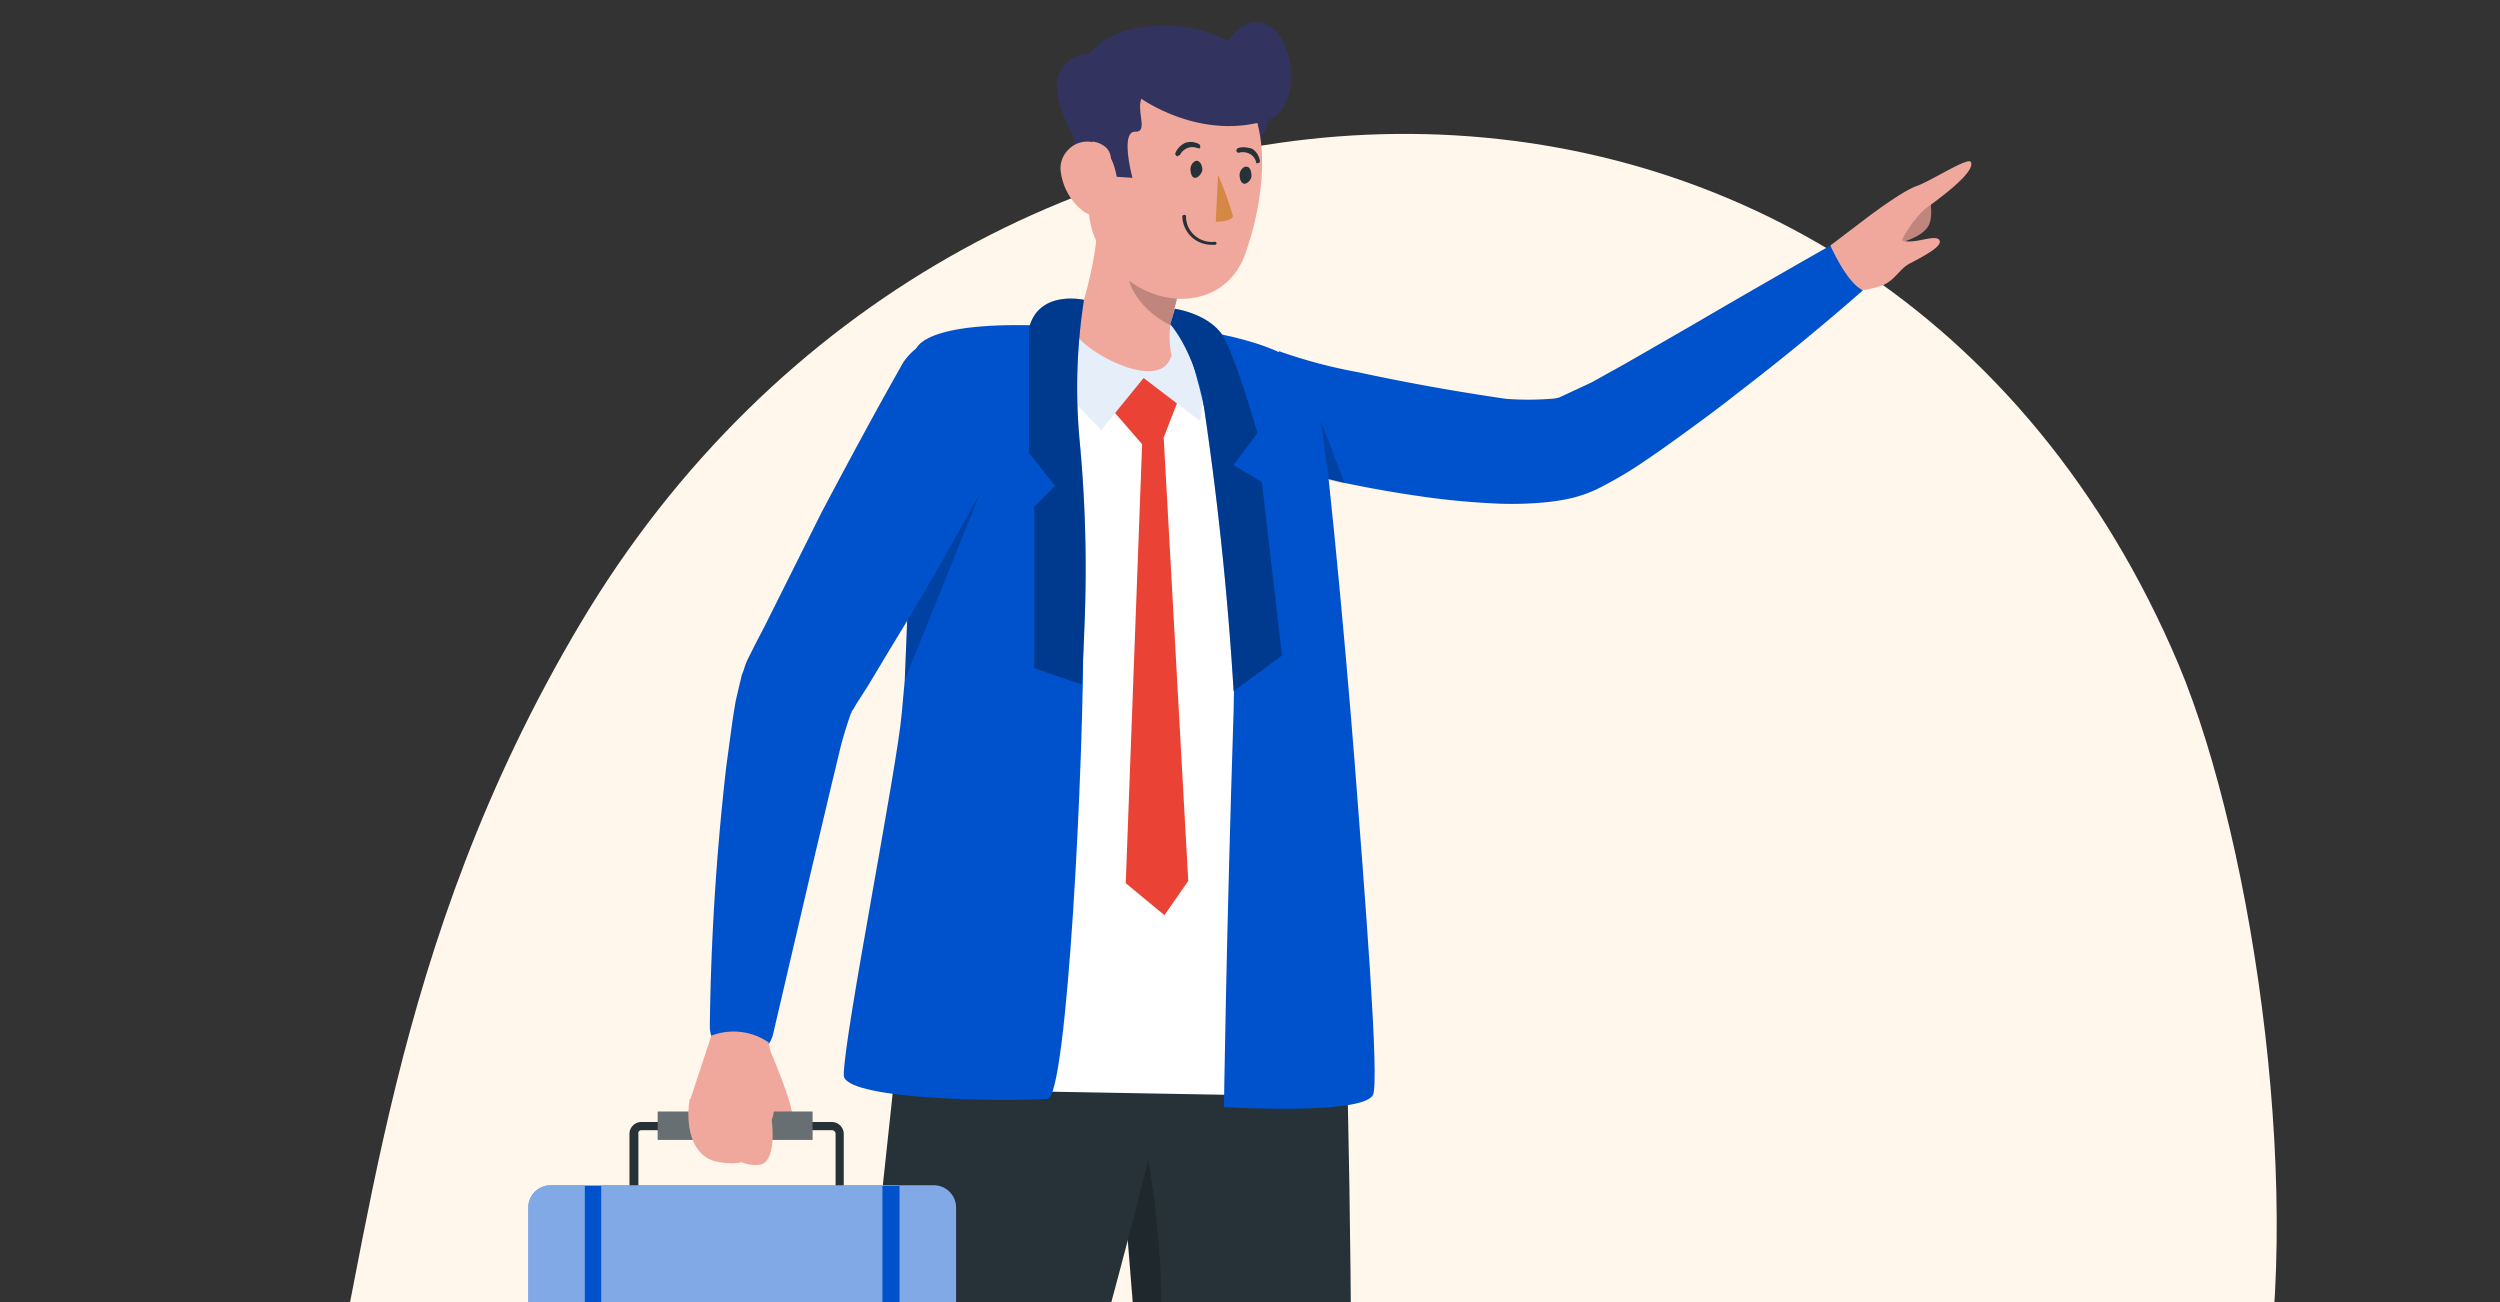 <svg xmlns="http://www.w3.org/2000/svg" width="336" height="175" fill="none">
  <rect width="100%" height="100%" fill="#333333" stroke="none"/>
  <g clip-path="url(#a)">
    <path fill="#FFF7EB" d="M110.7 418.1C212.5 374.6 282 290.5 303.4 192.2c6.6-29.5-.3-78.3-10.6-102.9C252.3-6.4 129.8-3.3 78 83.8 26.2 170.9 69 243-25.6 257.3-142 274.8-172 381.3-92.4 425c43.6 23.9 112.9 31.5 203.1-7Z"/>
    <path fill="#263238" d="M150.8 142.7c.2 3-.2 12.2.2 17.1.8 9.4 1.8 21.6 2.6 33.9 1 14.1 1.6 28.3 1.3 38.2-.9 25.2-.7 82.5-.7 82.5h11s12.8-57 15.2-82.5c2-21.3 1-76 .6-89.3h-30.2Z"/>
    <path fill="#000" d="M151 159.8c.7 9.4 1.8 21.6 2.6 33.9 5.4-16 .3-40.1.3-40.1l-3 6.2Z" opacity=".2"/>
    <path fill="#263238" d="M133 234a922.6 922.6 0 0 1-29.5 78.6l-10.8-2s11.2-55.8 16.4-80.5c4.7-22.3 9.8-73.6 11.5-88.9l36.2 3.3c-2 13-18.2 69-23.8 89.6Z"/>
    <path fill="#fff" d="M118.4 141.2c-.1 1.6 3.1 5.2 4.7 5.2l56.3 1c1.7.1 3.6-1.1 3.6-2.8-.6-20-5.2-88.6-6.8-92.9-2-5.3-12.6-7.2-17.3-7.6a164.4 164.4 0 0 0-22.1 0c-3.6.1-7 .4-9.7.8a7.3 7.3 0 0 0-5 2.9 7.4 7.4 0 0 0-1.3 5.6 210.3 210.3 0 0 1 2.4 23v1.2l.2 7.7v1.5c-.2 25.8-3.5 38.4-5 54.4Z"/>
    <path fill="#EA4335" d="m159.7 50.3-3.3 8.5 3.3 59.6-3.2 4.6-5.2-4.3 2.2-59-7.8-9 8-2 6 1.6Z"/>
    <path fill="#fff" d="m143.4 41.5 8.4 7 2.7-8 8.3 4.6-1.5 11.5-7.6-5.8-5.7 7L136.7 46l6.7-4.4Z"/>
    <path fill="#0052CC" d="m143.4 41.5 8.4 7 2.7-8 8.3 4.6-1.5 11.5-7.6-5.8-5.7 7L136.7 46l6.7-4.4Z" opacity=".1"/>
    <path fill="#0052CC" d="M140.8 147.7c-7.5.4-27.4 0-27.4-3.2 0-5.2 7.2-41.4 7.8-48.7l.4-4.4.5-12.3c.6-14.5 1-32.1 1-32.1s.5-4 18-3.2c0 0 4.3 21.3 4.5 40 .1 18.7-2.2 63.7-4.8 63.9Zm18-103.6s7.8 20.4 7 51.3c-1 30.9-1.3 53.4-1.3 53.4s18.5 1.1 20-1.6c1-1.5-1.2-28.5-2.4-44.3-1.4-18-4.2-47.5-5.2-51-1.8-6.2-18-7.8-18-7.8Z"/>
    <path fill="#0052CC" d="M250.4 39a329 329 0 0 1-16.7 13.7c-2.9 2.3-5.8 4.4-8.7 6.5a163 163 0 0 1-4.6 3.2 53 53 0 0 1-5.1 3 17.6 17.6 0 0 1-3.9 1.5 26.4 26.4 0 0 1-3.6.6 47.5 47.5 0 0 1-6.2.2 104.5 104.5 0 0 1-11.4-1.1 157.6 157.6 0 0 1-9.5-1.7l-2.1-.5a167 167 0 0 1-10-2.5l3.3-14.7a68 68 0 0 0 10.5 2.8 295.2 295.2 0 0 0 20 3.6 38.9 38.9 0 0 0 6 0 3.9 3.9 0 0 0 1.2-.2l4.3-2 4.5-2.5 9.2-5.3A1708.6 1708.6 0 0 1 246 33l4.3 6Z"/>
    <path fill="#000" d="m180.7 65-2.1-.5-1.1-8 3.2 8.4Z" opacity=".2"/>
    <path fill="#F0A89D" d="M259 25s1 3.3.3 5.1c-.7 1.8-4.2 2.6-4.2 2.6s2-5.4 4-7.7Z"/>
    <path fill="#000" d="M259 25s1 3.3.3 5.1c-.7 1.8-4.2 2.6-4.2 2.6s2-5.4 4-7.7Z" opacity=".2"/>
    <path fill="#F0A89D" d="M258.7 28.1a14.8 14.8 0 0 0-3.1 4.2c1.6.6 4.3-.8 5-.1.6.7-1.2 1.8-3.9 3.2-1.4.7-2 2.3-3.8 3a16.8 16.8 0 0 1-2.5.6c-2.1-.8-4.4-6-4.4-6l5-3.8s4.6-3.5 6.6-4.2c2-.7 7-4 7.3-3.2.5 1.2-3 4-6.2 6.3Z"/>
    <path fill="#000" d="m131.6 66.6-10 24.8.5-12.3 9.5-12.5Z" opacity=".2"/>
    <path fill="#333360" d="M159.5 5.4a15.4 15.4 0 0 0-12 2c-2.4 1.5-4.3 3.7-4 6.6a165 165 0 0 0 3.9 18l22-13.4s3.3-4-1.8-9.4c-1.7-1.6-5-3-8-3.8Z"/>
    <path fill="#F0A89D" d="M157.5 48a12.8 12.8 0 0 1-.2-4.4l1-3.9-6.4-7-4.4-5c.3 5.2-1.3 11.4-3.1 16.7.3 2.3 11.4 8.7 13 3.5Z"/>
    <path fill="#000" d="m158.3 39.7-1 4c-2.5-1.2-5-3.6-5.6-6.2-.4-1.9.5-3.6 1.3-3.7l5.3 5.9Z" opacity=".2"/>
    <path fill="#F0A89D" d="M168.2 31.5a47.1 47.1 0 0 1-.8 2.5c-2.5 7.4-11.5 8-17.1 2.5a14.6 14.6 0 0 1-1.4-1.6c-3.6-4.7-2.7-8.4-2-16.6a11.3 11.3 0 0 1 5.9-9.2 11.3 11.3 0 0 1 11 .2c6.7 3.9 6.8 13.6 4.4 22.2Z"/>
    <path fill="#333360" d="M153 13s8 6 17.2 3.2c4.7-1.3 4-11 .2-12.8-3-1.6-5.4 2.1-5.4 2.1a17.8 17.8 0 0 0-10-2c-6.1.2-8.7 3.8-8.7 3.8a4.2 4.2 0 0 0-4.1 3c-.9 2.9 2.2 8.3 2.2 8.3L153 13Z"/>
    <path fill="#263238" d="M160 22.7c0 .6.2 1.2.6 1.2.4 0 .8-.4 1-1 0-.7-.3-1.2-.7-1.3-.4 0-.8.4-.9 1Zm3 10.2h.3a.2.2 0 0 0 0-.4.2.2 0 0 0-.1 0 3.5 3.5 0 0 1-3.5-2 3.5 3.5 0 0 1-.3-1.4.2.2 0 0 0-.1-.2.2.2 0 0 0-.2 0 .2.2 0 0 0-.2.2 4 4 0 0 0 1.3 2.8 4 4 0 0 0 2.8 1Z"/>
    <path fill="#333360" d="M146.7 19s2.5.2 2.6 2.3l-.1 2.4 3 .2s-1.7-6.3.4-6.2c2.2.1-1-4.6 2-5.4 3.1-1 11.3-1.3 14.4 3.7a12.6 12.6 0 0 0-4.7-7.6c-3.9-2.6-11.8-3.2-15 .6-3.2 3.9-2.6 10-2.6 10Z"/>
    <path fill="#F0A89D" d="M142.6 23.3a8 8 0 0 0 3 5.1c2.3 1.6 4.4-.1 4.6-2.7.1-2.4-.8-6-3.4-6.6a3.5 3.5 0 0 0-3.2 1 3.5 3.5 0 0 0-1 3.2"/>
    <path fill="#263238" d="M166.6 23.4c0 .7.2 1.2.6 1.3.4 0 .9-.4 1-1 0-.7-.2-1.3-.7-1.3-.4 0-.8.4-.9 1ZM169 22a.3.3 0 0 1-.2-.3 1.7 1.7 0 0 0-.8-1 2 2 0 0 0-1.4-.2.3.3 0 0 1-.4-.4.3.3 0 0 1 .2-.2c.6-.2 1.3-.1 1.9.1a2.3 2.3 0 0 1 1 1.5.3.3 0 0 1-.1.4.3.3 0 0 1-.2 0Zm-10.7-1a.3.3 0 0 1-.1 0 .3.3 0 0 1-.2-.2.3.3 0 0 1 0-.3 2.7 2.7 0 0 1 1.3-1.3 2.3 2.3 0 0 1 1.9.2.3.3 0 0 1 .1.2.3.3 0 0 1 0 .2.3.3 0 0 1 0 .1.3.3 0 0 1-.3 0 .3.3 0 0 1-.1 0 1.7 1.7 0 0 0-1.3 0 1.9 1.9 0 0 0-1 .9.3.3 0 0 1-.3.1Z"/>
    <path fill="#D58745" d="M163.7 23.5a47.8 47.8 0 0 1 2 5.5c0 .8-2.3.8-2.3.8l.3-6.3Z"/>
    <path fill="#0052CC" d="M121.4 48.7c-3.8 6.7-7.4 13.4-11 20.2l-5.1 10.2-2.5 5-1.3 2.5-.6 1.2-.3.6-.2.4-.2.5-.1.3-.2.6-.2.5-.8 3.4a91.7 91.7 0 0 0-.5 3.1l-.8 5.9a343.5 343.5 0 0 0-2.2 34.8 4.3 4.3 0 0 0 1 2.8 4.3 4.3 0 0 0 7.5-1.7l5.2-22.3 2.6-11 1.3-5.4a54.6 54.6 0 0 1 1.5-4.8v.1a2.6 2.6 0 0 1-.1.3v-.2l.3-.4.4-.7 1.6-2.5 3-5a440.8 440.8 0 0 0 16.8-30 8.7 8.7 0 0 0-3.7-11.1 8.7 8.7 0 0 0-11.4 2.7Z"/>
    <path fill="#263238" d="M85.8 159.4v-7a.4.4 0 0 1 .4-.5H90v-1.1h-3.8a1.6 1.6 0 0 0-1.6 1.6v7h1.2Zm26.5-7.1v7.1h1.1v-7a1.6 1.6 0 0 0-1.6-1.6H108v1.1h3.8a.5.5 0 0 1 .5.4Z"/>
    <path fill="#0052CC" d="M128.5 162.4V198a3 3 0 0 1-3 3H74a3 3 0 0 1-3-3v-35.7a3 3 0 0 1 3-3h51.5a3 3 0 0 1 3 3Z"/>
    <path fill="#fff" d="M128.5 162.4V198a3 3 0 0 1-3 3H74a3 3 0 0 1-3-3v-35.7a3 3 0 0 1 3-3h51.5a3 3 0 0 1 3 3Z" opacity=".5"/>
    <path fill="#0052CC" d="M121 159.4h-2.4V201h2.3v-41.7Zm-40.2 0h-2.2V201h2.2v-41.7Z"/>
    <path fill="#F0A89D" d="M103.2 140.5s3.7 8.3 3.3 10.1c-.5 1.9-3-1.6-3-1.6l-.3-8.5Z"/>
    <path fill="#263238" d="M109.2 149.4H88.4v3.8h20.8v-3.8Z"/>
    <path fill="#fff" d="M109.2 149.4H88.4v3.8h20.8v-3.8Z" opacity=".3"/>
    <path fill="#F0A89D" d="m95.6 139.2-2.8 8.5c-.6 2.4 7.2 6 10.2 3.8 2.4-1.6.3-11.4.3-11.4a8.3 8.3 0 0 0-7.7-.9Z"/>
    <path fill="#F0A89D" d="M92.7 147.7c-.5 2.7-.2 8 4.1 8.5 1 .2 2 .2 2.9 0a4.4 4.4 0 0 0 2.6.3c2.2-.7 1.4-6.1 1.4-6.1l-11-2.7Z"/>
    <path fill="#0052CC" d="M145.7 40.3s-6.1-1.4-7.4 3.8v16.8l3.5 4.4-2.8 2.8v21.7l6.4 2.2c.2-6 1.2-16.8-.3-32.8a76.7 76.7 0 0 1 .6-19Z"/>
    <path fill="#000" d="M145.7 40.3s-6.1-1.4-7.4 3.8v16.8l3.5 4.4-2.8 2.8v21.7l6.4 2.2c.2-6 1.2-16.8-.3-32.8a76.7 76.7 0 0 1 .6-19Z" opacity=".3"/>
    <path fill="#0052CC" d="M157.3 43.6s2.8 3 4.3 9.7a441 441 0 0 1 4.2 39.6l6.5-4.8-2.7-23.3-3.8-2.3 3.2-4.3s-3-10.6-4.8-13.3c-2-2.8-6.3-3.4-6.3-3.4l-.6 2.1Z"/>
    <path fill="#000" d="M157.3 43.6s2.8 3 4.3 9.7a441 441 0 0 1 4.2 39.6l6.5-4.8-2.7-23.3-3.8-2.3 3.2-4.3s-3-10.6-4.8-13.3c-2-2.8-6.3-3.4-6.3-3.4l-.6 2.1Z" opacity=".3"/>
  </g>
  <defs>
    <clipPath id="a">
      <path fill="#fff" d="M0 0h336v175H0z"/>
    </clipPath>
  </defs>
</svg>
